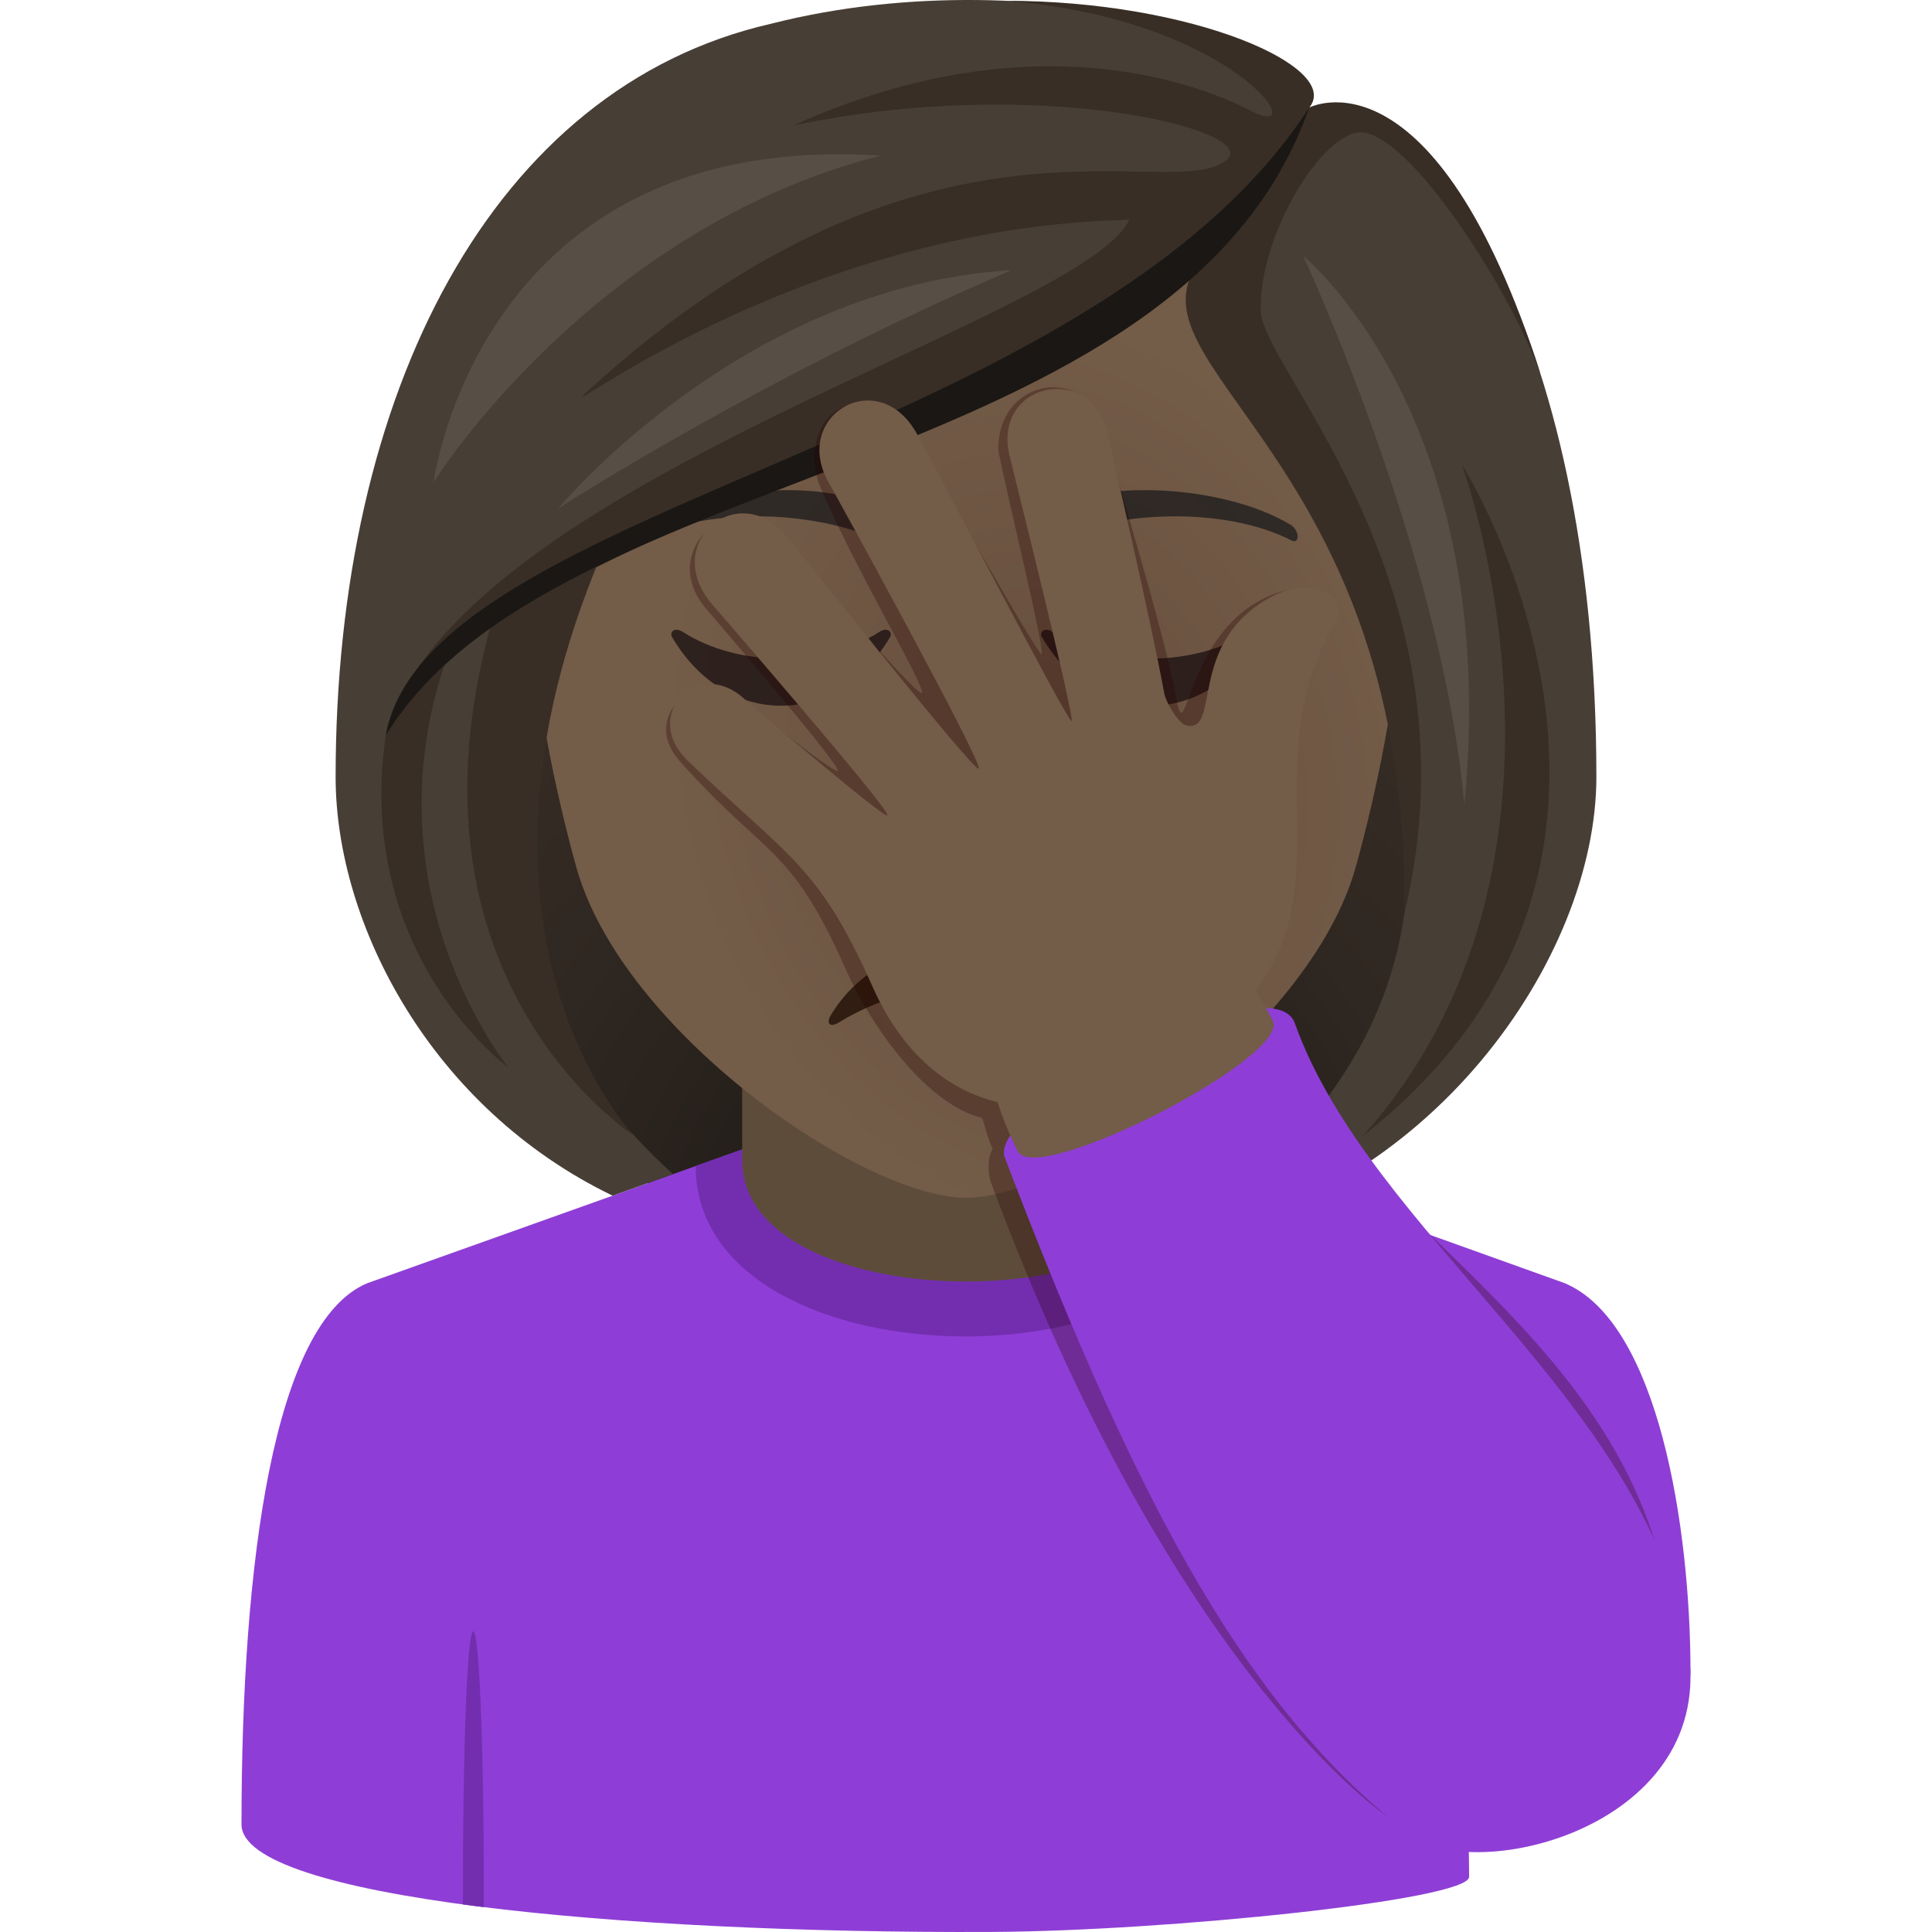 <svg xmlns="http://www.w3.org/2000/svg" xml:space="preserve" style="enable-background:new 0 0 64 64" viewBox="0 0 64 64"><radialGradient id="a" cx="40.269" cy="41.764" r="26.662" gradientTransform="translate(-8.211)" gradientUnits="userSpaceOnUse"><stop offset="0" style="stop-color:#1a1714"/><stop offset=".586" style="stop-color:#2f2721"/><stop offset="1" style="stop-color:#382e26"/></radialGradient><path d="M38.96 41.068C52.881 35.5 51.49 18.794 51.49 18.794H12.51S11.118 35.5 25.038 41.067c0 0 2.786.696 6.96.696 4.178 0 6.961-.696 6.961-.696z" style="fill:url(#a)"/><path d="m51.842 42.51-12.63-4.528-14.425.023-12.629 4.506C9.065 43.822 8 51.76 8 60.437c0 2.43 12.559 3.617 24.829 3.561 5.795-.026 15.838-1.056 15.838-1.827 0-.547-.04-2.187-.017-2.19 4.369-.594 7.35-3.413 7.35-4.58 0-4.813-1.065-11.578-4.158-12.89z" style="fill:#8e3ed6"/><path d="m24.787 38.005-1.742.619c0 7.544 17.91 7.524 17.91-.02l-1.742-.621-14.426.022z" style="fill:#732eb0"/><path d="M24.586 32.798v5.64c0 5.353 14.828 5.353 14.828 0v-5.64H24.586z" style="fill:#5e4c3b"/><path d="m16.028 63.177-.695-.09c0-12.122.695-12.032.695.09z" style="fill:#732eb0"/><path d="M32 2.088c-10.102 0-14.967 8.227-14.36 18.805.125 2.125.717 5.192 1.447 7.82C20.602 34.176 28.596 39.677 32 39.677c3.403 0 11.397-5.501 12.913-10.964.73-2.628 1.322-5.695 1.447-7.82C46.966 10.315 42.103 2.088 32 2.088z" style="fill:#735c48"/><path d="M42.734 17.373c-2.195-1.308-6.132-1.468-7.689-.577-.33.18-.242 1.125.044 1.007 2.221-.925 5.607-.971 7.692.099.279.141.285-.339-.047-.53zm-21.469 0c2.195-1.308 6.13-1.468 7.691-.577.33.18.242 1.125-.045 1.007-2.223-.925-5.604-.973-7.692.099-.28.141-.285-.339.046-.53z" style="fill:#302b27"/><path d="M29.13 20.934c-1.833 1.176-4.677 1.176-6.51 0-.28-.181-.447.014-.359.166 1.78 3.039 5.446 3.039 7.225 0 .09-.152-.078-.347-.357-.166zm12.25 0c-1.833 1.176-4.677 1.176-6.51 0-.28-.181-.445.014-.358.166 1.78 3.039 5.446 3.039 7.225 0 .09-.152-.078-.347-.357-.166z" style="fill:#2e221e"/><path d="M27.803 33.862a8.061 8.061 0 0 1 8.393 0c.362.22.407-.017.295-.208-1.891-3.203-7.092-3.203-8.983 0-.111.19-.069.429.295.208z" style="fill:#301f12"/><path d="M34.27 27.733c-.24-.169-.804.09-2.271.09-1.466 0-2.03-.259-2.27-.09-.289.202.17 1.117 2.27 1.117s2.561-.914 2.271-1.117z" style="fill:#4a3728"/><radialGradient id="b" cx="34.688" cy="25.445" r="12.506" gradientTransform="matrix(.959 -.284 .358 1.208 -7.677 4.556)" gradientUnits="userSpaceOnUse"><stop offset="0" style="stop-color:#260000;stop-opacity:.5"/><stop offset="1" style="stop-color:#260000;stop-opacity:0"/></radialGradient><path d="M32 2.088c-10.102 0-14.967 8.227-14.36 18.805.125 2.125.717 5.192 1.447 7.82C20.602 34.176 28.596 39.677 32 39.677c3.403 0 11.397-5.501 12.913-10.964.73-2.628 1.322-5.695 1.447-7.82C46.966 10.315 42.103 2.088 32 2.088z" style="opacity:.3;fill:url(#b);enable-background:new"/><path d="M43.368 3.565C44.523 1.92 34.752-1.559 25.528.79c-9.215 2.11-14.41 12.204-14.41 24.945 0 4.89 3.181 10.98 9.176 13.873l2-.714c-6.877-6.258-5.324-12.597-2.823-20.1 6.92-4.006 14.75-4.95 20.186-9.744-.696 2.088 2.988 4.721 4.872 9.745 2.86 7.627 4.333 15.342-5.57 22.273 8.355-1.392 13.923-9.28 13.923-15.333 0-15.061-5.82-23.235-9.514-22.17z" style="fill:#473e35"/><path d="M43.368 3.565C44.478 2.238 39.54.026 33.318.026c7.635.603 10.237 4.74 8.119 3.645-2.258-1.166-7.778-2.858-15.171.492 8.09-1.721 15.53.159 14.373 1.132-1.827 1.538-9.879-2.649-21.155 7.646C17.93 14.359 26.247 7.5 37.41 7.282c-1.553 3.266-21.408 8.443-24.488 16.56 5.169-7.377 26.964-10.118 30.445-20.277zm5.056 11.822s4.84 13.131-3.27 22.235c11.619-9.104 3.27-22.235 3.27-22.235z" style="fill:#382e26"/><path d="M19.904 18.418s-1.978.36-3.596 2.116c-3.385 11.956 4.705 17.088 4.705 17.088s-6.417-6.583-1.109-19.204z" style="fill:#382e26"/><path d="M14.843 21.67s-.93.365-2.065 2.692c-1.053 7.29 4.065 11.003 4.065 11.003s-4.799-5.863-2-13.694zm36.185-9.297c-3.53-10.985-7.66-8.808-7.66-8.808S41.382 7.285 39.8 8.59c-2.857 3.51 6.969 6.519 6.713 21.722 2.597-10.802-4.624-18.024-4.741-19.953-.132-2.186 1.685-5.548 3.1-5.951 1.538-.438 5.058 4.989 6.156 7.965z" style="fill:#382e26"/><path d="M12.778 24.362c5.591-9.121 26.29-8.505 30.59-20.797-7.25 11.213-29.204 13.082-30.59 20.797z" style="fill:#1a1714"/><path d="M43.169 8.474s4.586 9.832 5.34 18.186c1.247-12.844-5.34-18.186-5.34-18.186zM18.485 16.85s6.671-4.329 15.023-7.902c-8.94.536-15.023 7.903-15.023 7.903zm-4.119-.884s5.242-8.374 14.802-10.81c-13.3-.87-14.802 10.81-14.802 10.81z" style="fill:#574f45"/><path d="M54.803 51.007c-3.734-11.72-20.459-13.382-11.915-31.513-3.632.652-3.555 5.567-3.909 3.693-.485-2.584-2.045-7.438-2.336-8.763-.522-2.399-3.597-1.97-3.575.487.341 1.704 1.573 6.726 1.434 6.76-.131.027-3.676-6.266-4.153-7.081-1.32-2.264-3.955-1.188-3.245 1.372 1.102 2.697 3.63 6.892 3.428 6.995-.17.086-4.036-4.347-4.594-5.092-1.447-1.931-4.245.273-2.564 2.28.063.077 4.561 5.298 4.376 5.393-.154.079-3.228-2.4-3.228-2.4-1.514-1.03-3.306.617-2.011 2.068 2.885 3.24 3.664 2.752 5.49 6.869.898 2.023 2.741 4.532 4.536 4.957.113.357.18.65.347 1.029-.187.278-.147.872-.07 1.077 6.065 16.36 13.123 21.02 13.123 21.02 8.712-1.094 9.916-5.856 8.866-9.151z" style="opacity:.3;fill:#260000;enable-background:new"/><path d="M33.286 38.346c-.637-1.676 8.87-6.518 9.605-4.454 2.493 6.988 11.605 12.442 13.018 20.623 1.034 5.985-7.03 7.96-9.23 6.248-5.2-4.05-8.8-10.358-13.393-22.417z" style="fill:#8e3ed6"/><path d="M42.164 33.807c.608 1.202-7.846 5.53-8.451 4.328-3.994-7.908 4.6-11.96 8.451-4.328z" style="fill:#735c48"/><path d="M42.114 19.768c-2.837 1.53-1.636 4.524-2.819 4.262-.242-.054-.66-.718-.73-1.078-.48-2.582-1.576-7.246-1.868-8.572-.523-2.397-3.79-1.728-3.267.67.027.12 2.204 8.803 2.065 8.837-.132.028-4.677-8.758-5.155-9.576-1.32-2.263-4.206-.464-2.835 1.767.055.092 5.113 9.281 4.912 9.384-.172.086-5.723-6.91-6.304-7.639-1.634-2.046-4.233.157-2.552 2.163.064.076 6.017 6.93 5.831 7.023-.154.08-4.688-3.812-4.688-3.812-1.562-1.509-3.492.486-1.927 1.996 3.32 3.205 4.313 3.406 6.14 7.52 1.59 3.582 4.874 5.045 8.834 3.025 8.656-4.418 3.044-9.429 6.523-15.192.436-.713-.746-1.54-2.16-.778z" style="fill:#735c48"/></svg>